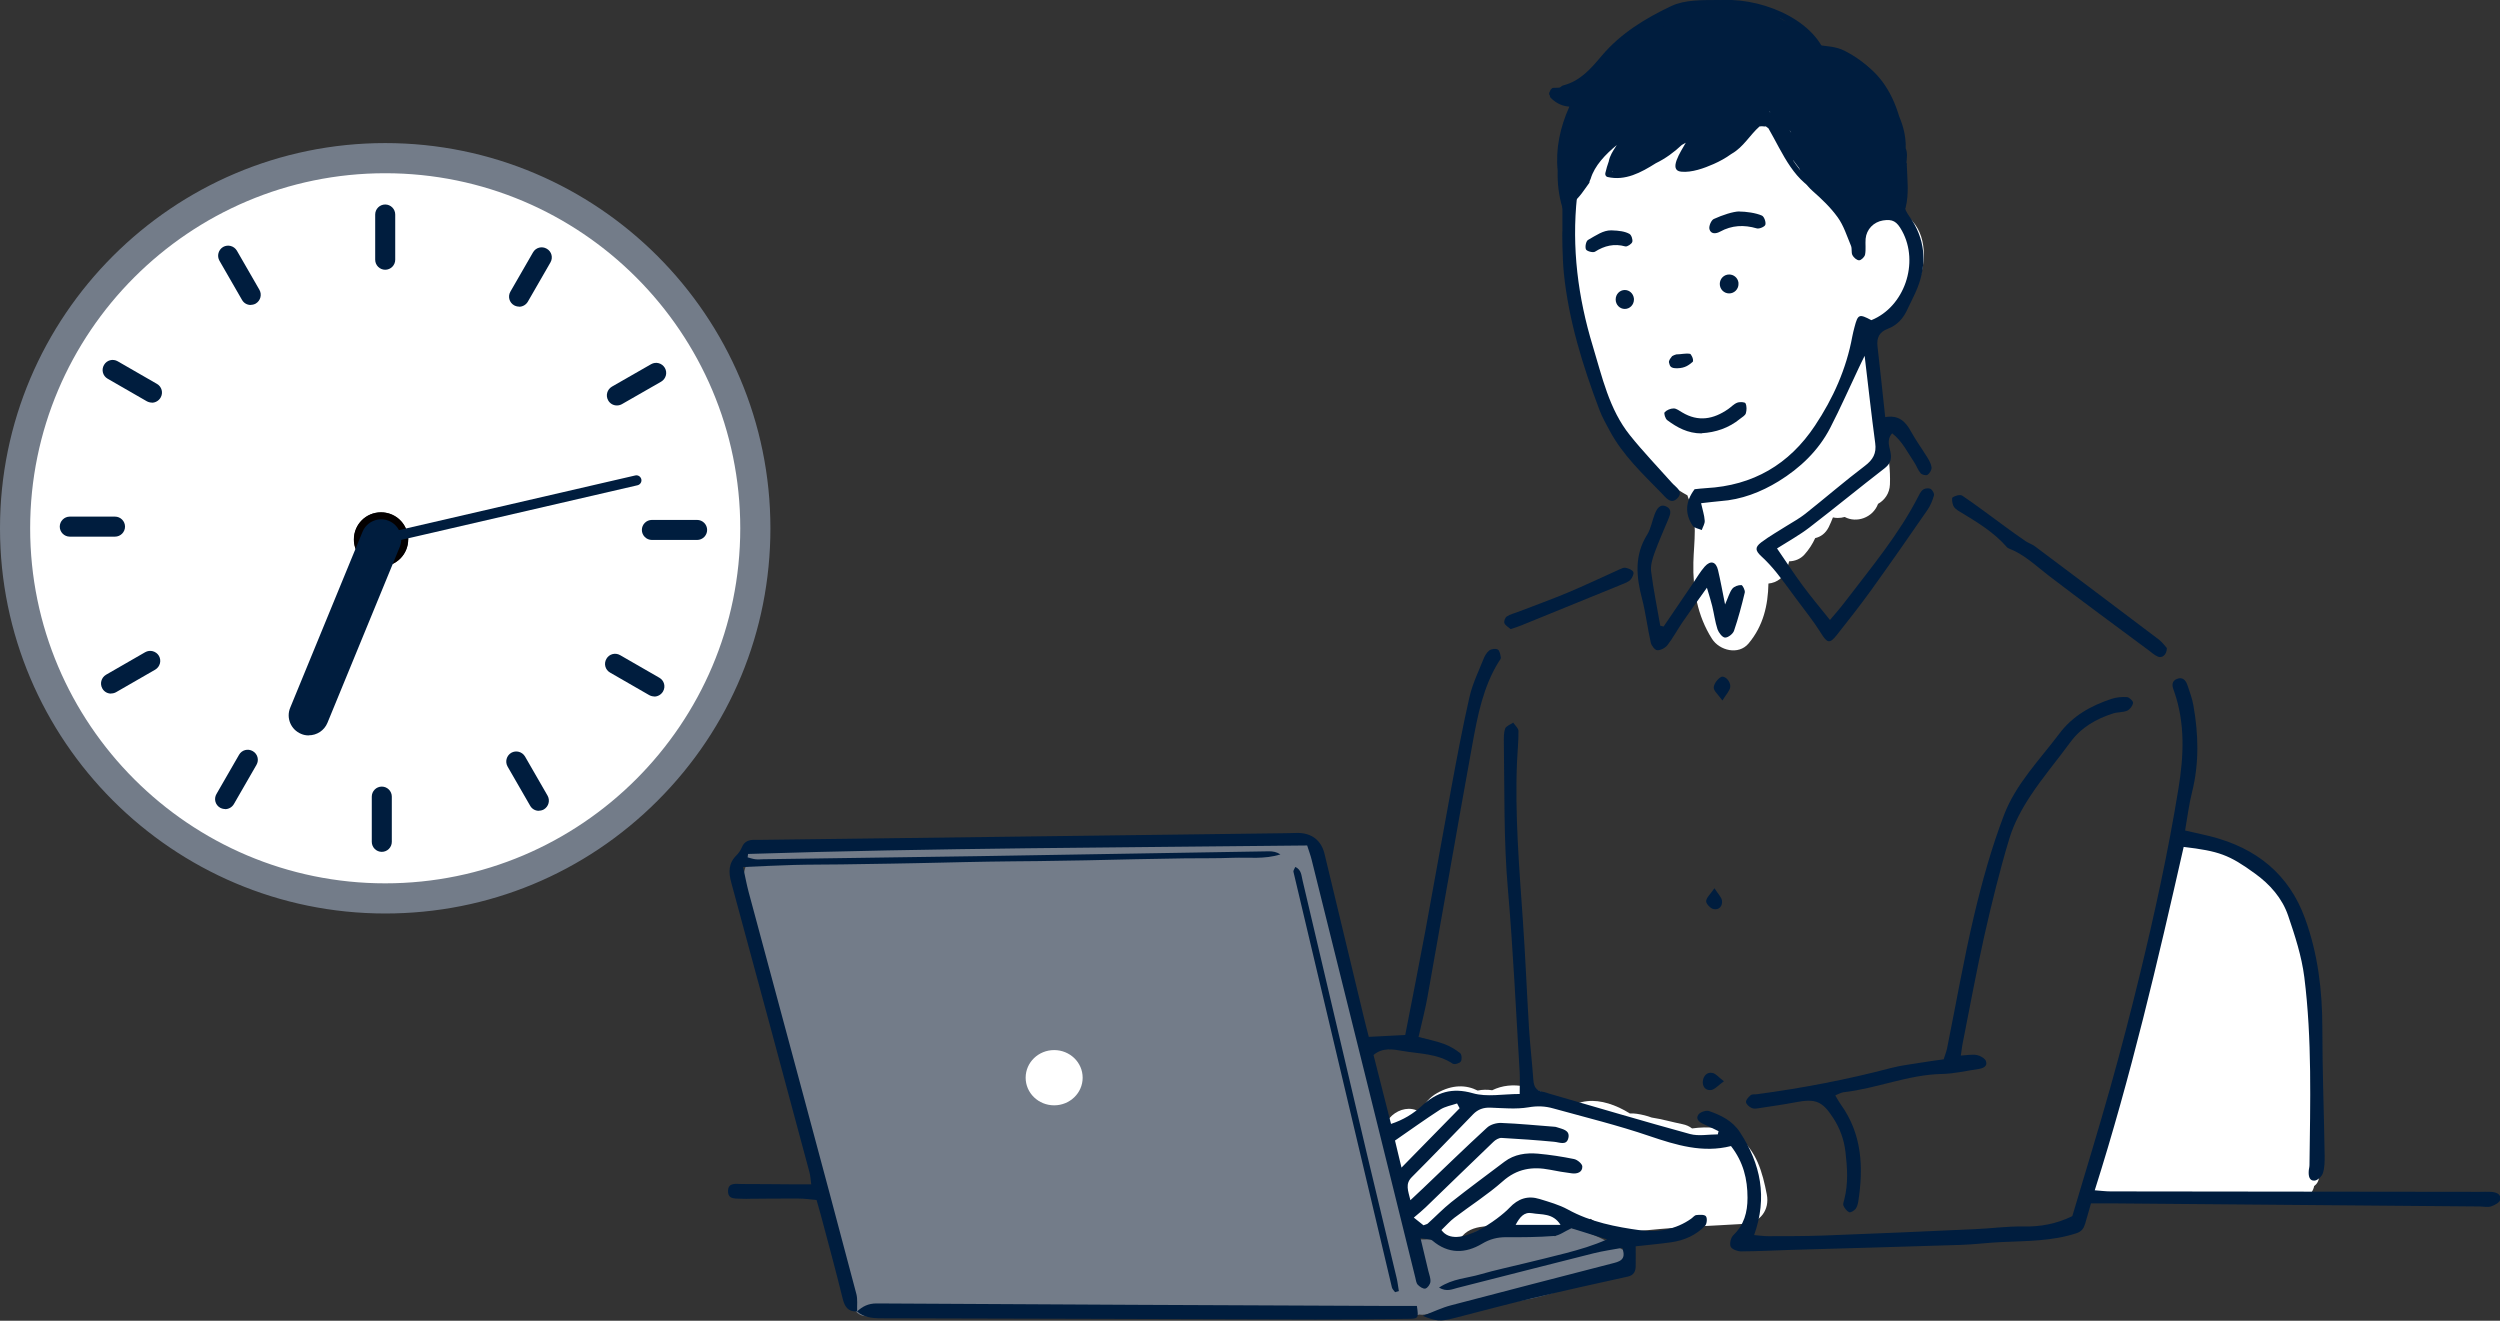 <?xml version="1.0" encoding="UTF-8"?>
<svg id="_レイヤー_2" data-name="レイヤー 2" xmlns="http://www.w3.org/2000/svg" viewBox="0 0 227.15 120">
  <rect x="0" y="0" width="227.15" height="120" fill="#333333" stroke="none"/>
  <defs>
    <style>
      .cls-1 {
        fill-rule: evenodd;
      }

      .cls-1, .cls-2, .cls-3, .cls-4, .cls-5 {
        stroke-width: 0px;
      }

      .cls-1, .cls-5 {
        fill: #001d3e;
      }

      .cls-2 {
        fill: #737c89;
      }

      .cls-3 {
        fill: #fff;
      }

      .cls-4 {
        fill: #040000;
      }
    </style>
  </defs>
  <g id="contents">
    <g>
      <g>
        <path class="cls-3" d="m33.69,51.29c.29.11.61.18.94.18,1.36,0,2.46-1.1,2.46-2.46,0-.19-.03-.38-.07-.56-.25-1.09-1.22-1.9-2.4-1.9-1.36,0-2.46,1.1-2.46,2.46,0,1.04.63,1.91,1.53,2.28Zm1.31-36.92c18.58,0,33.63,15.05,33.63,33.63s-15.05,33.63-33.63,33.63S1.37,66.58,1.37,48,16.42,14.37,35,14.37Z"/>
        <path class="cls-4" d="m37.09,49.01c0,1.36-1.1,2.46-2.46,2.46-.33,0-.65-.07-.94-.18l.94-2.28,2.4-.56c.04.18.07.37.07.56Z"/>
        <path class="cls-4" d="m34.62,46.55c1.17,0,2.15.81,2.4,1.9l-2.4.56-.94,2.28c-.9-.37-1.53-1.25-1.53-2.28,0-1.36,1.1-2.46,2.46-2.46Z"/>
      </g>
      <g>
        <path class="cls-2" d="m35,83C15.7,83,0,67.3,0,48S15.7,13,35,13s35,15.7,35,35c0,9.35-3.64,18.14-10.25,24.75-6.61,6.61-15.4,10.25-24.75,10.25Zm0-67.26C17.21,15.74,2.74,30.21,2.74,48s14.47,32.26,32.26,32.26,32.26-14.47,32.26-32.26S52.79,15.74,35,15.74Z"/>
        <path class="cls-5" d="m34.62,49.47c-.21,0-.39-.14-.44-.35-.06-.25.1-.49.34-.55l2.4-.56,20.8-4.81c.25-.06.49.1.55.34.06.25-.1.49-.34.55l-20.8,4.81-2.4.56s-.07.01-.1.01Z"/>
        <path class="cls-5" d="m28.05,66.82c-.23,0-.47-.04-.69-.14-.93-.38-1.38-1.45-.99-2.38l5.63-13.7.94-2.28c.38-.93,1.45-1.38,2.38-1,.93.38,1.38,1.45,1,2.38l-.94,2.28-5.63,13.7c-.29.7-.97,1.13-1.69,1.13Z"/>
        <path class="cls-5" d="m35,24.51c-.5,0-.91-.41-.91-.91v-4.11c0-.5.41-.91.91-.91s.91.41.91.91v4.11c0,.5-.41.91-.91.91Z"/>
        <path class="cls-5" d="m34.69,77.4c-.5,0-.91-.41-.91-.91v-4.11c0-.5.41-.91.91-.91s.91.41.91.91v4.11c0,.5-.41.91-.91.91Z"/>
        <path class="cls-5" d="m10.45,48.76h-4.11c-.5,0-.91-.41-.91-.91s.41-.91.91-.91h4.11c.5,0,.91.41.91.91s-.41.91-.91.91Z"/>
        <path class="cls-5" d="m63.34,49.06h-4.11c-.5,0-.91-.41-.91-.91s.41-.91.91-.91h4.11c.5,0,.91.41.91.91s-.41.91-.91.91Z"/>
        <path class="cls-5" d="m13.8,36.58c-.15,0-.31-.04-.46-.12l-3.56-2.05c-.44-.25-.59-.81-.33-1.25.25-.44.81-.59,1.25-.33l3.56,2.05c.44.25.59.81.33,1.25-.17.29-.48.46-.79.46Z"/>
        <path class="cls-5" d="m59.45,63.28c-.15,0-.31-.04-.46-.12l-3.56-2.05c-.44-.25-.59-.81-.33-1.25.25-.44.81-.59,1.25-.33l3.56,2.05c.44.25.59.81.33,1.25-.17.29-.48.46-.79.46Z"/>
        <path class="cls-5" d="m20.46,73.51c-.15,0-.31-.04-.46-.12-.44-.25-.59-.81-.33-1.25l2.05-3.56c.25-.44.81-.59,1.25-.33.44.25.59.81.33,1.25l-2.05,3.56c-.17.29-.48.46-.79.46Z"/>
        <path class="cls-5" d="m47.17,27.86c-.15,0-.31-.04-.46-.12-.44-.25-.59-.81-.33-1.25l2.05-3.56c.25-.44.81-.59,1.25-.33.44.25.59.81.33,1.25l-2.05,3.56c-.17.29-.48.46-.79.46Z"/>
        <path class="cls-5" d="m22.78,27.71c-.32,0-.62-.16-.79-.46l-2.05-3.56c-.25-.44-.1-.99.33-1.25.44-.25.99-.1,1.25.33l2.05,3.56c.25.44.1.99-.33,1.25-.14.08-.3.12-.46.12Z"/>
        <path class="cls-5" d="m48.96,73.67c-.32,0-.62-.16-.79-.46l-2.05-3.56c-.25-.44-.1-.99.33-1.25.44-.25.99-.1,1.25.33l2.05,3.56c.25.44.1.99-.33,1.25-.14.08-.3.12-.46.12Z"/>
        <path class="cls-5" d="m10.09,63.02c-.32,0-.62-.16-.79-.46-.25-.44-.1-.99.33-1.25l3.56-2.05c.44-.25.99-.1,1.25.33.25.44.1.99-.33,1.25l-3.56,2.05c-.14.08-.3.12-.46.12Z"/>
        <path class="cls-5" d="m56.05,36.84c-.32,0-.62-.16-.79-.46-.25-.44-.1-.99.34-1.25l3.56-2.04c.44-.25.99-.1,1.25.34.25.44.1.99-.34,1.25l-3.56,2.04c-.14.08-.3.12-.45.12Z"/>
      </g>
    </g>
    <g>
      <g>
        <path class="cls-3" d="m173.76,20.08c-1.2-1.32-2.83-.76-4.03.18-.42-1.24-.95-2.46-1.5-3.67-.29-.64-.82-.96-1.4-1.03-1.36-2.4-3.16-4.56-5.14-6.35-1.13-1.02-2.57-.65-3.24.42-.6-.25-1.26-.34-1.99-.14-.61.16-1.14.47-1.64.84-.23-.02-.47,0-.71.05-.47-.62-1.02-1.19-1.69-1.7-.7-.53-2.02-.33-2.56.33-.39.47-.71.96-.99,1.47-.64.04-1.25.35-1.6,1.03-.08.15-.15.3-.23.46-.51-.03-1.04.15-1.51.62-1.04,1.03-1.4,2.27-1.51,3.6,0,0,0,0,0,0-.33.25-.59.61-.72,1.1-1.47,5.4-.67,11.38,1.28,16.56,1.7,4.51,4.5,8.82,8.74,11.16.04.14.09.28.16.43.81,1.69.42,3.86.38,5.66-.06,2.45.36,4.85,1.69,6.94.68,1.07,2.41,1.51,3.32.43,1.35-1.61,1.77-3.48,1.81-5.45.76-.07,1.47-.55,1.74-1.5.05-.17.09-.35.14-.52.51-.01,1.02-.2,1.39-.61.42-.47.74-.97.98-1.5.49-.11.94-.42,1.23-1,.14-.29.27-.59.38-.88.14.03.29.05.43.05.23,0,.44-.03.64-.09,1.06.58,2.56.08,3.03-1.19.6-.34,1.05-.95,1.08-1.77.1-2.65-.71-5.17-1.04-7.78-.3-2.37.09-4.74-.41-7.07,1.47-.28,2.79-1.52,3.61-2.79,1.13-1.74,1.36-4.66-.12-6.28Z"/>
        <path class="cls-3" d="m157.9,103.27c-1.22-.87-2.71-.94-4.16-.74-.23-.18-.52-.32-.88-.39-.9-.18-1.85-.46-2.79-.6-.43-.16-.88-.27-1.35-.34-.2-.03-.41-.04-.63-.03-1.26-.79-2.66-1.25-3.86-1.12-.37.04-.7.12-1.02.24-.03,0-.05-.02-.08-.03-.61-.19-1.24-.28-1.85-.26-1.69-1.28-3.86-1.84-5.7-.94-.45-.07-.9-.06-1.32.03-1.04-.53-2.3-.56-3.69.23-.67.38-1.14.94-1.45,1.59-.06.03-.13.05-.19.09-1.55-.94-4,.9-2.92,2.94.7,1.33.78,2.91,1.19,4.34.52,1.84,1.63,3.19,3.14,4.32.72.53,1.99.32,2.56-.33,1.05-1.19,3.25-.83,4.68-.77,2.04.1,4.29.39,6.24-.38.25-.1.48-.23.69-.38,1.54,1.05,3.44,1.21,5.33,1.02,2.87-.29,5.77-.38,8.65-.56,1.44-.09,2.32-1.28,2.04-2.68-.38-1.96-.93-4.02-2.64-5.24Z"/>
      </g>
      <path class="cls-5" d="m173.27,14.94c0-.06-.02-.11-.05-.16.04-.45.11-.89-.07-1.31.04-1-.2-1.98-.6-2.92-.68-2.3-1.98-4.3-4.22-5.36-.16-.08-.31,0-.38.12-.67-.4-1.42-.68-2.25-.8-1.67-3.4-7-5.06-10.41-4.36-.36.07-.2.62.15.54,1.13-.23,2.51-.18,3.87.13-.16.1-.21.36,0,.48.97.53,2.07.74,3.03,1.27.07.04.13.08.2.12-.18.01-.35.06-.5.16-1.54-1.06-4.34-1.88-4.89-1.94-3.6-.36-8.46,1.29-10.46,4.54-.39-.05-.81.08-1.11.47-.52.69-1.02,1.41-1.47,2.15,0,0-.02,0-.03.01-.28.18-.55.37-.84.54-.38.06-.76.09-1.14.13-.11.01-.19.07-.23.15-.08-.04-.16-.09-.23-.14.02,0,.04-.02.05-.03.16-.03.32-.07.48-.13.15-.06.2-.2.18-.32.06-.2-.12-.44-.34-.36-.02,0-.05,0-.07,0-.25.06-.51.06-.77.06-.11,0-.18.05-.22.12-.07.05-.1.12-.12.2-.09.11-.11.28-.01.38,0,.07.02.15.08.21.49.5,1.07.76,1.69.8-.85,1.91-1.26,3.83-1.06,5.83h0c-.03,1.11.09,2.22.43,3.35.1.35.65.2.54-.15-.12-.43-.22-.85-.28-1.27.05-.01.1-.04.13-.08.17.1.37.13.57.11-.08.12-.16.24-.23.37,0,0,0,0,0,.01-.05.05-.11.1-.16.14-.28.23.12.62.4.4.6-.47,1-1.14,1.45-1.75.05-.06.05-.12.05-.18.04-.07.07-.14.1-.23.35-1.19,1.36-2.23,2.37-3.06-.03.05-.07.1-.1.16-.27.41-.52.81-.62,1.28,0,0,0,.01,0,.02-.13.35-.23.71-.32,1.09-.03.15.04.31.19.35,1.62.38,3.05-.4,4.4-1.25.87-.42,1.66-1,2.36-1.66.12-.06.24-.13.36-.2-.46.82-1.61,2.51-.42,2.63.96.1,2.1-.32,2.96-.7.56-.25,1.09-.54,1.57-.89.03-.01.05-.03.08-.05,1.05-.6,1.62-1.68,2.51-2.47h0c.14-.02.28-.03.42,0,.05.01.1,0,.15-.01.08.05.16.12.24.18,1.33,2.3,2.34,5.01,4.97,5.96.07.03.12.02.17,0,.12.14.25.27.39.41,1.46,1.47,3.76,2.69,5.42.86.22-.08.41-.23.56-.48.09-.15.17-.31.24-.47,0,.22-.01.44-.02.66,0,.12.07.2.16.24-.02.11-.03.23-.05.34-.07.36.47.51.54.15.03-.14.05-.27.06-.41.01-.02.02-.04.03-.06.32-1.31.14-2.6.1-3.93Zm-3.62-8.2h0s-.01-.01-.02-.02c0,0,.01.01.02.02Zm-6.87,5.35c-.06-.08-.13-.17-.19-.25h0s.06.06.08.08c.04.05.07.11.1.17Zm-1.93-1.9s-.03,0-.04,0c-.02-.03-.03-.05-.05-.07.02.01.05.03.07.05,0,.01.01.02.02.03Zm-10.66,2.47c-.47.36-.94.71-1.45,1.01-.05.03-.08.06-.1.1-.25.13-.5.27-.75.39-.18.08-.17.29-.07.42-.31.09-.53.11-.56,0,.5-.51.98-1.02,1.47-1.53.08.03.18.01.27-.06.39-.35.74-.75,1.09-1.15.23-.26.58-.56.73-.88.02-.05.03-.1.03-.14.07-.02.14-.04.2-.06.19.16.42.27.67.29-.56.49-1.08,1.02-1.54,1.62Zm9.71-11.68c.82.23,1.62.54,2.36.95-.77-.35-1.59-.57-2.36-.95Zm-13.42,14.6s.01-.04.02-.06c0,.02.01.04.03.06-.01,0-.03,0-.04,0Zm.95,0s0,0,.01,0h.01s-.02,0-.03,0Zm15.5-1.02c.27.37.56.74.84,1.1.2.25.5-.04.47-.28-.01-.12-.03-.23-.06-.34,0,0,.01.01.02.01.04.11.08.23.12.34.2.49.47.95.78,1.38-.91-.52-1.6-1.31-2.19-2.21Zm8.73-4.29c-.13-.37-.28-.74-.45-1.1.18.3.36.6.52.91.16.43.27.89.33,1.36-.13-.41-.27-.8-.4-1.17Zm.68,1.72c.07.34.12.68.16,1.02-.09-.36-.19-.72-.29-1.07.04.03.08.04.13.05Z"/>
      <path class="cls-2" d="m147.35,113.51c-.13-.1-.29-.18-.48-.21-1.29-.81-2.69-1.45-4.19-1.75-.65-.13-1.13.26-1.32.75-.03,0-.05.02-.08.02-.58-.15-1.16-.3-1.73-.41-1.81-.36-4.34-.87-5.96.3-.14.1-.24.21-.32.34-1.52.06-3.04.07-4.57.07-.05,0-.1,0-.15.01-.06-.14-.12-.28-.17-.42-.52-1.22-1.11-2.25-1.47-3.54-.94-3.36-1.47-6.83-2.14-10.25-.68-3.49-1.63-6.91-2.63-10.31-.45-1.54-.89-3.14-1.07-4.74-.15-1.35-.27-2.71-.89-3.95-.08-.15-.17-.27-.28-.36-.08-.65-.12-1.31-.13-1.99-.01-1.21-1.56-1.41-2.08-.61-1.25-.33-2.74-.13-3.96-.06-2.11.12-4.22.1-6.33.13-.33-.04-.67-.07-1-.1-3.23-.3-6.43-.23-9.64-.04-1.42-.08-2.76-.07-4.18.08-1.4.14-2.82.32-4.2-.02-.48-.12-.87.06-1.11.36-2.01,0-4.03-.07-6.07-.18-2.15-.12-4.32-.02-6.47.06-2.01.08-4.01-.32-6.02-.09-1.02.11-1.31,1.29-.88,1.9-.94,2.46.14,5.57.9,7.93.58,1.82,1.12,3.65,1.72,5.46.86,2.59,1.78,5.2,2.02,7.93.04.42.25.71.54.89.43,3.18,1.29,6.26,2.25,9.33.91,2.9,1.19,5.97,2.33,8.8.43,1.07,1.94.9,2.21.09,2.11.98,5.26.15,7.39-.05,4.35-.4,8.75.44,13.11.13,2.35-.17,4.63-.42,6.98-.17,2.53.27,5.05.55,7.59.64,2.23.08,4.46.23,6.69.33,2.39.11,4.74-.3,7.13-.33.1,0,.19-.01.28-.04.15.03.32.03.49,0,4.43-.94,9.02-.74,13.25-2.56.31-.13.48-.35.55-.58,1.24-.36,2.58-.66,3.86-.58,1.37.08,1.44-1.93.23-2.22Z"/>
      <path class="cls-3" d="m98.37,97.92c0,1.39-1.16,2.51-2.59,2.51s-2.59-1.12-2.59-2.51,1.16-2.51,2.59-2.51,2.59,1.12,2.59,2.51Z"/>
      <path class="cls-3" d="m210.08,102.89c.03-.1.05-.2.05-.32.01-2.82.17-5.64.19-8.46,0-.36-.17-.63-.41-.82.24-.18.41-.47.41-.87,0-1.24-.05-2.46-.23-3.68,0-.05-.02-.09-.03-.13-.4-3.83-1.45-7.94-5.01-9.39-.23-.13-.47-.25-.72-.35-1.72-1.56-3.89-2.66-6.08-2.77-2.91,10.76-5.84,21.52-8.91,32.28,2.78.21,5.62-.06,8.4.09,3.6.19,7.22.63,10.83.38.54.25,1.22.11,1.47-.54.11-.16.19-.35.22-.54.26-.19.44-.48.44-.85v-3.01c0-.53-.27-.86-.61-1Z"/>
      <path class="cls-1" d="m77.86,119.16c-.83.03-1.12-.45-1.3-1.19-.62-2.53-1.31-5.05-1.98-7.57-.11-.42-.24-.83-.39-1.37-.55-.05-1.11-.13-1.67-.13-1.45-.01-2.9.01-4.35.02-.24,0-.49.02-.72,0-.54-.05-1.33.14-1.3-.73.02-.77.74-.61,1.24-.61,1.6,0,3.19.02,4.79.03.48,0,.95,0,1.53,0-.06-.45-.08-.78-.16-1.09-2.36-8.77-4.71-17.54-7.1-26.3-.27-.98-.27-1.79.48-2.52.2-.2.37-.46.48-.72.22-.54.64-.68,1.16-.67.19,0,.39,0,.58,0,15.76-.2,31.52-.4,47.28-.6.48,0,.97-.02,1.45-.03,1.29,0,2.17.66,2.47,1.91,1.19,4.93,2.37,9.86,3.56,14.8.14.6.3,1.2.46,1.82,1.11-.06,2.11-.11,3.31-.17.62-3.19,1.25-6.35,1.84-9.52.81-4.37,1.57-8.75,2.38-13.11.5-2.7,1.01-5.41,1.62-8.09.27-1.17.8-2.27,1.25-3.39.12-.31.3-.64.55-.83.18-.14.59-.19.77-.08.18.1.23.47.28.72.02.11-.11.26-.19.38-1.41,2.27-1.91,4.84-2.38,7.41-1.39,7.65-2.71,15.31-4.08,22.96-.21,1.19-.52,2.36-.83,3.73.79.21,1.57.36,2.31.63.52.19,1.03.49,1.47.84.15.11.18.59.06.76-.12.17-.58.3-.73.2-1.39-.93-3.02-.89-4.56-1.16-.86-.15-1.82-.34-2.64.37.53,2.07,1.05,4.11,1.59,6.26,1.12-.37,2.02-.92,2.8-1.64,1.35-1.24,2.74-1.69,4.63-1.15,1.28.37,2.76.07,4.26.07,0-.72.03-1.33,0-1.95-.34-5.55-.59-11.1-1.07-16.64-.39-4.44-.3-8.89-.37-13.33,0-.43-.02-.89.12-1.28.09-.24.48-.37.73-.54.17.25.48.51.48.76.01.91-.09,1.83-.13,2.74-.21,4.84.2,9.66.53,14.48.23,3.28.36,6.56.56,9.84.1,1.54.28,3.08.39,4.62.04.6.23,1.02.89,1.11.19.02.37.11.56.16,4.26,1.23,8.52,2.5,12.79,3.67.78.21,1.67.03,2.52.03.02-.1.04-.19.07-.29-.46-.22-.91-.45-1.37-.65-.4-.17-.74-.47-.46-.86.16-.23.7-.41.97-.32,1.09.39,2.11.87,2.8,1.92,1.89,2.88,2.52,5.92,1.29,9.35.47.04.87.1,1.28.1,1.69,0,3.38,0,5.07-.06,4.59-.17,9.17-.37,13.75-.58,1.45-.06,2.89-.27,4.34-.24,1.53.03,2.97-.21,4.47-.94,1.14-3.84,2.35-7.76,3.46-11.71.94-3.35,1.82-6.71,2.64-10.09,1.37-5.63,2.61-11.29,3.54-17.02.49-3,.63-5.95-.39-8.87-.02-.05-.03-.09-.05-.14-.16-.41-.15-.8.3-.98.53-.22.82.13.97.58.2.59.42,1.19.53,1.8.47,2.64.54,5.27-.12,7.91-.28,1.11-.42,2.26-.63,3.48.86.2,1.61.35,2.35.54,4.11,1.05,7.09,3.42,8.55,7.46,1.17,3.21,1.57,6.55,1.57,9.97,0,3.86.15,7.73.21,11.59,0,.53,0,1.08-.16,1.57-.09.29-.47.65-.75.68-.49.04-.56-.43-.54-.83,0-.19.07-.38.07-.57.07-5.7.24-11.42-.47-17.09-.24-1.9-.85-3.77-1.47-5.59-.54-1.58-1.65-2.84-3.01-3.82-2.35-1.71-3.28-2.04-6.48-2.42-2.36,10.42-4.79,20.83-8.08,31.2.54.04,1,.1,1.45.1,11.17.02,22.34.03,33.51.04.34,0,.68-.02,1.02,0,.46.03.96.16.86.72-.05.25-.5.49-.82.6-.3.1-.67.02-1.01.01-11.07-.09-22.15-.19-33.22-.28-.67,0-1.34,0-2.13,0-.19.66-.36,1.25-.53,1.84-.13.43-.32.72-.82.88-2.19.71-4.45.69-6.71.79-1.25.05-2.5.22-3.75.26-5.12.17-10.24.3-15.35.45-1.54.05-3.09.13-4.63.14-.33,0-.83-.18-.95-.43-.12-.26.01-.81.23-1.03.99-.95,1.3-2.08,1.3-3.41,0-1.69-.37-3.24-1.5-4.7-2.56.65-4.96-.08-7.41-.91-2.87-.98-5.82-1.7-8.74-2.51-.74-.21-1.45-.24-2.25-.1-1.13.19-2.31.07-3.47.03-.62-.02-1.12.15-1.56.6-1.85,1.91-3.69,3.83-5.57,5.71-.62.62-.34,1.22-.13,2.1.46-.43.82-.77,1.18-1.11,1.92-1.83,3.83-3.69,5.78-5.48.31-.29.87-.45,1.3-.43,1.59.06,3.18.22,4.77.34.1,0,.2.02.28.05.49.17,1.19.25,1.05.95-.16.76-.8.41-1.32.37-1.58-.15-3.17-.26-4.76-.35-.24-.01-.55.17-.74.36-2.06,1.97-4.1,3.96-6.15,5.94-.3.29-.62.55-1.08.94.33.26.63.5.88.7.22-.09.33-.1.39-.16.71-.64,1.38-1.34,2.13-1.94,1.59-1.26,3.23-2.46,4.84-3.68.9-.68,1.96-.82,3.03-.73,1.1.1,2.21.27,3.29.49.3.06.74.43.75.67.02.53-.46.69-.94.63-.67-.08-1.34-.2-2-.33-1.6-.31-3-.1-4.3,1.06-1.37,1.21-2.93,2.2-4.39,3.31-.4.3-.73.69-1.17,1.11,1.36,1.91,5.28-1.06,6.18-2.02.79-.84,1.67-1.13,2.74-.8.87.27,1.77.52,2.56.95,2.08,1.15,4.38,1.59,6.64,1.9,1.52.21,3.19-.08,4.57-1.06.16-.11.3-.31.47-.33.3-.03.74-.06.87.11.14.17.09.69-.07.86-.83.86-1.89,1.33-3.07,1.5-1.05.15-2.1.24-3.24.37,0,.59.01,1.2,0,1.81-.01.47-.17.82-.71.94-2.87.63-5.75,1.27-8.61,1.95-2.4.57-4.78,1.21-7.16,1.82-1.26.32-1.64.3-2.87-.2.98-.37,1.75-.75,2.57-.96,4.86-1.28,9.72-2.53,14.59-3.79.66-.17,1.4-.3.96-1.43-.86.16-1.75.28-2.62.5-4.12,1.03-8.24,2.1-12.36,3.14-.47.12-.97.38-1.66-.03,1.25-.83,2.58-.85,3.78-1.21,1.3-.38,2.62-.65,3.94-.98,1.27-.31,2.54-.61,3.8-.94,1.25-.33,2.5-.69,3.75-1.25-1.15-.36-2.3-.72-3.24-1.01-.64.29-1.09.66-1.58.7-1.44.11-2.9.12-4.35.11-.79,0-1.48.17-2.18.59-1.53.91-3.07.95-4.52-.28-.2-.17-.57-.12-1.08-.22.27,1.14.49,2.06.71,2.98.08.33.22.67.19.98-.02.23-.26.57-.46.62-.2.05-.52-.17-.69-.35-.15-.16-.17-.44-.23-.67-1.52-6.14-3.03-12.28-4.56-18.42-1.62-6.52-3.24-13.03-4.86-19.55-.09-.37-.23-.73-.4-1.27-16.93.19-33.87.23-50.8.77-.01.1-.02.21-.04.31.23.06.46.14.69.17.24.03.48.01.72,0,6.53-.09,13.05-.18,19.58-.28,8.8-.14,17.6-.3,26.4-.44.34,0,.68.06,1.02.28-1.43.46-2.88.26-4.32.31-1.45.06-2.9.03-4.35.05-1.5.02-3,.05-4.5.08-1.5.03-3,.07-4.5.1-1.45.03-2.9.05-4.35.07-1.5.02-3,.02-4.5.05-1.45.02-2.9.06-4.35.09-1.5.03-3,.07-4.5.09-1.5.03-3,.05-4.5.07-1.45.02-2.9.01-4.35.05-1.49.04-2.97.12-4.6.19.19.87.32,1.58.5,2.26,1.65,6.16,3.31,12.31,4.97,18.47,1.62,6.02,3.23,12.04,4.82,18.06.13.49.05,1.03.07,1.55h0Zm54.76-18.47c-.08-.14-.15-.29-.23-.43-.52.18-1.09.27-1.54.56-1.36.88-2.68,1.83-4.1,2.81.16.68.33,1.4.59,2.46,1.91-1.95,3.59-3.67,5.28-5.39Zm9.17,10.6c-.69-1.1-1.73-.9-2.59-1.06-.73-.13-1.11.36-1.49,1.06h4.08Z"/>
      <path class="cls-1" d="m168.95,19.56c.66-.3,1.53-.69,2.54-1.15.64-2.49.56-5.08-.55-7.61-.21-.49-.44-.97-.61-1.47-.59-1.78-1.92-2.87-3.5-3.67-.48-.24-1.12-.2-1.69-.22-.47-.01-.93,0-.94-.61,0-.55.44-.79.89-.74.85.1,1.77.14,2.5.52,1.94.99,3.46,2.42,4.09,4.63.35,1.25.88,2.45,1.24,3.7.43,1.52.25,3.07.03,4.61-.11.8.03,1.41.54,2.12,1.42,1.98,1.63,4.19.74,6.46-.26.67-.62,1.31-.92,1.97-.37.83-.94,1.46-1.8,1.78-.75.28-1.01.81-.92,1.59.24,2.1.46,4.21.7,6.43,1.23-.22,1.86.41,2.35,1.32.44.8.99,1.55,1.47,2.33.17.28.36.6.39.92.02.22-.17.54-.36.67-.13.09-.51,0-.63-.14-.25-.29-.37-.67-.58-.99-.61-.89-1.07-1.91-2.01-2.64-.56.64-.21,1.27-.13,1.83.09.61-.08.97-.56,1.35-2.29,1.77-4.53,3.61-6.83,5.38-.87.67-1.85,1.21-2.94,1.9.8,1.16,1.53,2.29,2.32,3.36.77,1.04,1.6,2.03,2.49,3.14.49-.58.96-1.11,1.39-1.68,2.37-3.11,4.89-6.11,6.68-9.63.11-.21.24-.45.43-.56.18-.1.49-.13.66-.03.16.1.34.42.29.58-.13.46-.32.93-.59,1.32-1.7,2.46-3.41,4.92-5.16,7.35-.99,1.37-2.04,2.7-3.09,4.03-.64.81-.87.71-1.41-.16-.67-1.08-1.48-2.08-2.24-3.11-.6-.81-1.2-1.64-1.83-2.43-.42-.52-.87-1.01-1.36-1.46-.55-.51-.62-.81-.02-1.27.73-.55,1.53-1,2.3-1.49.57-.36,1.17-.68,1.7-1.1,1.82-1.44,3.57-2.96,5.42-4.36.74-.56,1.07-1.14.94-2.07-.34-2.53-.62-5.08-.96-7.93-.26.54-.4.8-.52,1.07-.87,1.83-1.68,3.68-2.61,5.48-1.07,2.07-2.74,3.65-4.69,4.85-1.6.98-3.37,1.67-5.29,1.8-.52.04-1.05.12-1.75.19.13.6.3,1.09.33,1.59.02.27-.17.56-.27.85-.28-.13-.69-.18-.83-.4-.71-1.08-.67-2.18.18-3.31.29-.03.67-.08,1.05-.1,4.25-.23,7.55-2.15,9.89-5.68,1.65-2.48,2.85-5.15,3.39-8.1.05-.28.13-.57.2-.85.31-1.18.42-1.22,1.53-.63,3-1.21,4.38-5.21,2.79-8.11-.48-.88-.86-1.09-1.74-.95-.84.14-1.49.8-1.57,1.66-.04.48.04.98-.05,1.44-.04.21-.35.52-.54.52-.21,0-.5-.25-.61-.47-.12-.24-.02-.59-.13-.85-.37-.88-.66-1.83-1.21-2.59-.64-.89-1.46-1.67-2.29-2.4-1.23-1.08-1.32-2.52-1.36-3.97,0-.21.36-.51.61-.61.12-.04.39.31.58.49.03.03.02.09.02.14-.25,2.34,1.6,3.48,2.86,4.93.4.46.97.79,1.55,1.24Z"/>
      <path class="cls-1" d="m166.77,99.56c.18.29.31.55.47.77,1.95,2.7,2.09,5.73,1.6,8.86-.04.23-.11.49-.25.66-.13.16-.45.35-.58.29-.22-.1-.41-.36-.51-.59-.07-.15.02-.37.07-.56.37-1.43.28-2.87.11-4.32-.13-1.13-.5-2.14-1.12-3.1-.98-1.51-1.59-1.77-3.4-1.42-1.09.21-2.19.36-3.28.53-.24.04-.51.09-.71,0-.23-.1-.52-.35-.53-.55-.01-.2.24-.47.44-.63.13-.1.37-.05.56-.08,4.12-.55,8.19-1.33,12.21-2.39.88-.23,1.8-.33,2.7-.48.66-.11,1.33-.2,2.05-.3.11-.36.24-.67.31-.99.81-4.02,1.51-8.07,2.45-12.06.73-3.09,1.59-6.18,2.72-9.14,1.07-2.82,3.23-5.01,5.03-7.4,1.22-1.63,2.88-2.54,4.74-3.16.44-.15.95-.19,1.42-.16.21.02.57.38.54.53-.04.26-.29.6-.53.7-.39.17-.86.12-1.27.25-1.55.49-2.91,1.27-3.9,2.62-1.2,1.64-2.52,3.19-3.63,4.88-.79,1.2-1.5,2.51-1.91,3.87-.88,2.91-1.6,5.86-2.27,8.82-.74,3.3-1.34,6.62-2,9.93-.05.28-.08.56-.14.97.54-.03,1.02-.13,1.46-.05.31.06.75.31.83.57.15.46-.27.64-.69.7-1.1.16-2.2.43-3.3.45-3.08.06-5.93,1.32-8.95,1.66-.23.03-.44.16-.73.27Z"/>
      <path class="cls-1" d="m77.86,119.17c.51-.47,1.03-.74,1.79-.74,15.66.1,31.31.16,46.97.23.72,0,1.43,0,2.12,0,.16,1.13.16,1.16-.83,1.17-2.8.04-5.61.07-8.41.06-13.14-.03-26.29-.09-39.43-.11-.83,0-1.57-.08-2.22-.63,0,0,0,0,0,0Z"/>
      <path class="cls-1" d="m141.96,20.91c0-1.01,0-2.03,0-3.04,0-.29,0-.63.14-.84.16-.24.47-.44.75-.49.12-.02.38.36.46.6.07.21.01.48-.02.72-.5,4.63.09,9.18,1.43,13.58.85,2.79,1.48,5.74,3.37,8.1,1.2,1.5,2.54,2.89,3.82,4.33.36.41,1.1.79.49,1.41-.59.59-1.04-.07-1.43-.47-1.72-1.76-3.52-3.45-4.7-5.65-.34-.63-.7-1.26-.95-1.93-1.52-4.02-2.79-8.11-3.23-12.42-.13-1.29-.17-3.9-.12-3.9Z"/>
      <path class="cls-1" d="m151.16,56.92c.88-1.3,1.77-2.6,2.65-3.9.35-.52.67-1.07,1.08-1.54.54-.6,1.03-.45,1.21.32.22.93.39,1.87.64,3.12.3-.68.41-1.11.66-1.43.17-.21.54-.34.82-.33.11,0,.36.48.31.68-.28,1.17-.59,2.34-.98,3.48-.1.28-.55.63-.82.61-.25-.02-.57-.45-.68-.76-.22-.68-.31-1.41-.48-2.11-.11-.45-.25-.89-.48-1.66-.86,1.21-1.56,2.17-2.23,3.15-.46.68-.85,1.41-1.35,2.06-.2.26-.62.48-.93.47-.21,0-.53-.42-.59-.69-.3-1.31-.45-2.66-.79-3.97-.53-2.02-.72-3.95.46-5.84.35-.56.45-1.27.7-1.9.19-.46.47-.94,1.06-.65.52.25.34.71.17,1.13-.43,1.02-.88,2.04-1.26,3.08-.19.53-.38,1.14-.31,1.68.21,1.65.55,3.29.83,4.93.09.02.19.05.28.07Z"/>
      <path class="cls-1" d="m163.42,3.34c-.35.18-.61.41-.88.41-.25,0-.54-.21-.74-.4-1.74-1.68-3.98-1.88-6.2-2-1.7-.09-3.32.23-4.81,1.24-1.72,1.17-3.43,2.3-4.79,3.93-.92,1.11-2.02,2.08-3.5,2.45-.46.12-.95.19-1.03-.38-.04-.26.3-.77.56-.83,1.57-.4,2.53-1.54,3.5-2.69,1.72-2.04,3.98-3.41,6.32-4.52C153.08-.03,154.67.01,156.1,0c1.09,0,2.18.35,3.26.55,1.39.25,2.44,1.11,3.49,1.96.21.17.31.45.56.83Z"/>
      <path class="cls-1" d="m196.88,58.89c0,.61-.44.94-.82.77-.3-.13-.56-.37-.83-.57-3.02-2.25-6.06-4.47-9.05-6.76-1.19-.91-2.26-1.97-3.69-2.51-.04-.02-.09-.05-.12-.08-1.22-1.41-2.8-2.34-4.37-3.29-.2-.12-.43-.29-.52-.49-.1-.24-.17-.69-.06-.77.23-.16.69-.28.88-.15,1.31.89,2.58,1.85,3.86,2.79.62.45,1.24.9,1.87,1.33.28.19.62.29.88.49,3.75,2.81,7.49,5.62,11.23,8.45.33.25.57.6.75.79Z"/>
      <path class="cls-1" d="m126.76,117.41c-.1-.14-.25-.27-.29-.43-2.99-12.59-5.97-25.19-8.95-37.78-.02-.1.09-.24.17-.43.57.26.55.79.66,1.22,1.95,8.27,3.89,16.55,5.84,24.82.89,3.76,1.81,7.51,2.7,11.27.1.4.14.82.21,1.23-.12.03-.23.07-.35.1Z"/>
      <path class="cls-1" d="m137.24,57.15c-.18-.17-.46-.31-.55-.53-.06-.16.06-.51.22-.61.31-.2.7-.29,1.06-.43,1.48-.57,2.97-1.11,4.44-1.72,1.6-.67,3.17-1.42,4.75-2.13.17-.08.39-.18.55-.14.26.06.6.18.69.38.08.17-.09.53-.26.71-.19.2-.49.3-.75.41-3.07,1.26-6.15,2.51-9.23,3.76-.27.11-.54.19-.9.31Z"/>
      <path class="cls-1" d="m154.61,39.38c-1.26,0-2.23-.54-3.12-1.2-.18-.13-.33-.62-.24-.72.18-.2.53-.35.82-.35.26,0,.52.22.77.36,1.46.88,2.84.63,4.18-.3.28-.19.51-.46.82-.58.23-.09.7-.07.76.06.12.25.11.62.03.9-.06.2-.32.34-.51.49-1.04.86-2.26,1.25-3.49,1.32Z"/>
      <path class="cls-1" d="m146.99,15.36c-.2-.14-.43-.25-.54-.42-.08-.12-.06-.41.04-.52.22-.24.51-.43.78-.62,1.43-.99,2.93-1.89,3.84-3.46.09-.16.24-.38.39-.41.3-.05.65-.05.9.08.1.05.12.58-.01.74-.5.65-1.02,1.3-1.64,1.83-.99.85-2.06,1.61-3.1,2.39-.19.14-.41.24-.67.39Z"/>
      <path class="cls-1" d="m158.8,9.54c-.3,1.98-1.01,3.54-2.41,4.69-.23.19-.79.27-1,.12-.41-.3-.13-.7.19-.95,1.24-.94,1.83-2.2,1.91-3.73.02-.48.17-.95.73-.81.26.06.44.51.57.68Z"/>
      <path class="cls-1" d="m158.04,19.22c.57,0,1.5.12,2.05.37.2.09.38.59.31.83-.05.18-.56.4-.78.33-1.17-.34-2.26-.29-3.34.3-.36.2-.84.24-.96-.23-.07-.27.16-.81.39-.92.81-.37,1.76-.68,2.33-.69Z"/>
      <path class="cls-1" d="m146.4,20.93c.73.02,1.25.1,1.65.32.18.1.32.52.26.73-.06.19-.46.45-.63.41-1.01-.28-1.89-.07-2.76.48-.18.11-.74-.04-.82-.21-.1-.22,0-.75.19-.86.74-.42,1.38-.88,2.1-.87Z"/>
      <path class="cls-1" d="m152.43,33.46c-.68.02-.7-.21-.78-.5-.05-.18.09-.36.28-.6.02-.03.33-.16.38-.16.46,0,.8-.12,1.25-.05.07.01.35.46.25.72-.38.32-.71.57-1.39.59Z"/>
      <path class="cls-1" d="m156.63,98.25c-.52.37-.82.74-1.16.79-.49.07-.81-.31-.75-.82.06-.48.39-.84.89-.73.3.07.55.39,1.03.76Z"/>
      <path class="cls-1" d="m156.5,63.65c-.41-.57-.81-.89-.79-1.19.02-.33.34-.76.65-.94.33-.19.91.38.85.9-.04.34-.35.64-.71,1.23Z"/>
      <path class="cls-1" d="m155.78,80.71c.34.54.64.81.68,1.12.07.49-.27.88-.77.77-.28-.06-.68-.48-.67-.72.02-.32.38-.63.76-1.18Z"/>
      <path class="cls-1" d="m148.46,27.17s0,0,0-.01c0-.02,0-.05-.01-.08-.06-.41-.4-.73-.82-.73-.46,0-.83.38-.83.86s.37.86.83.86.83-.38.83-.86c0-.01,0-.02,0-.03Z"/>
      <path class="cls-1" d="m157.97,25.64s-.01,0-.02,0c-.07-.4-.42-.7-.84-.7-.47,0-.85.38-.85.86s.38.86.85.86.85-.38.85-.86c0-.05,0-.09-.01-.14,0,0,0,0,.01-.01Z"/>
    </g>
  </g>
</svg>